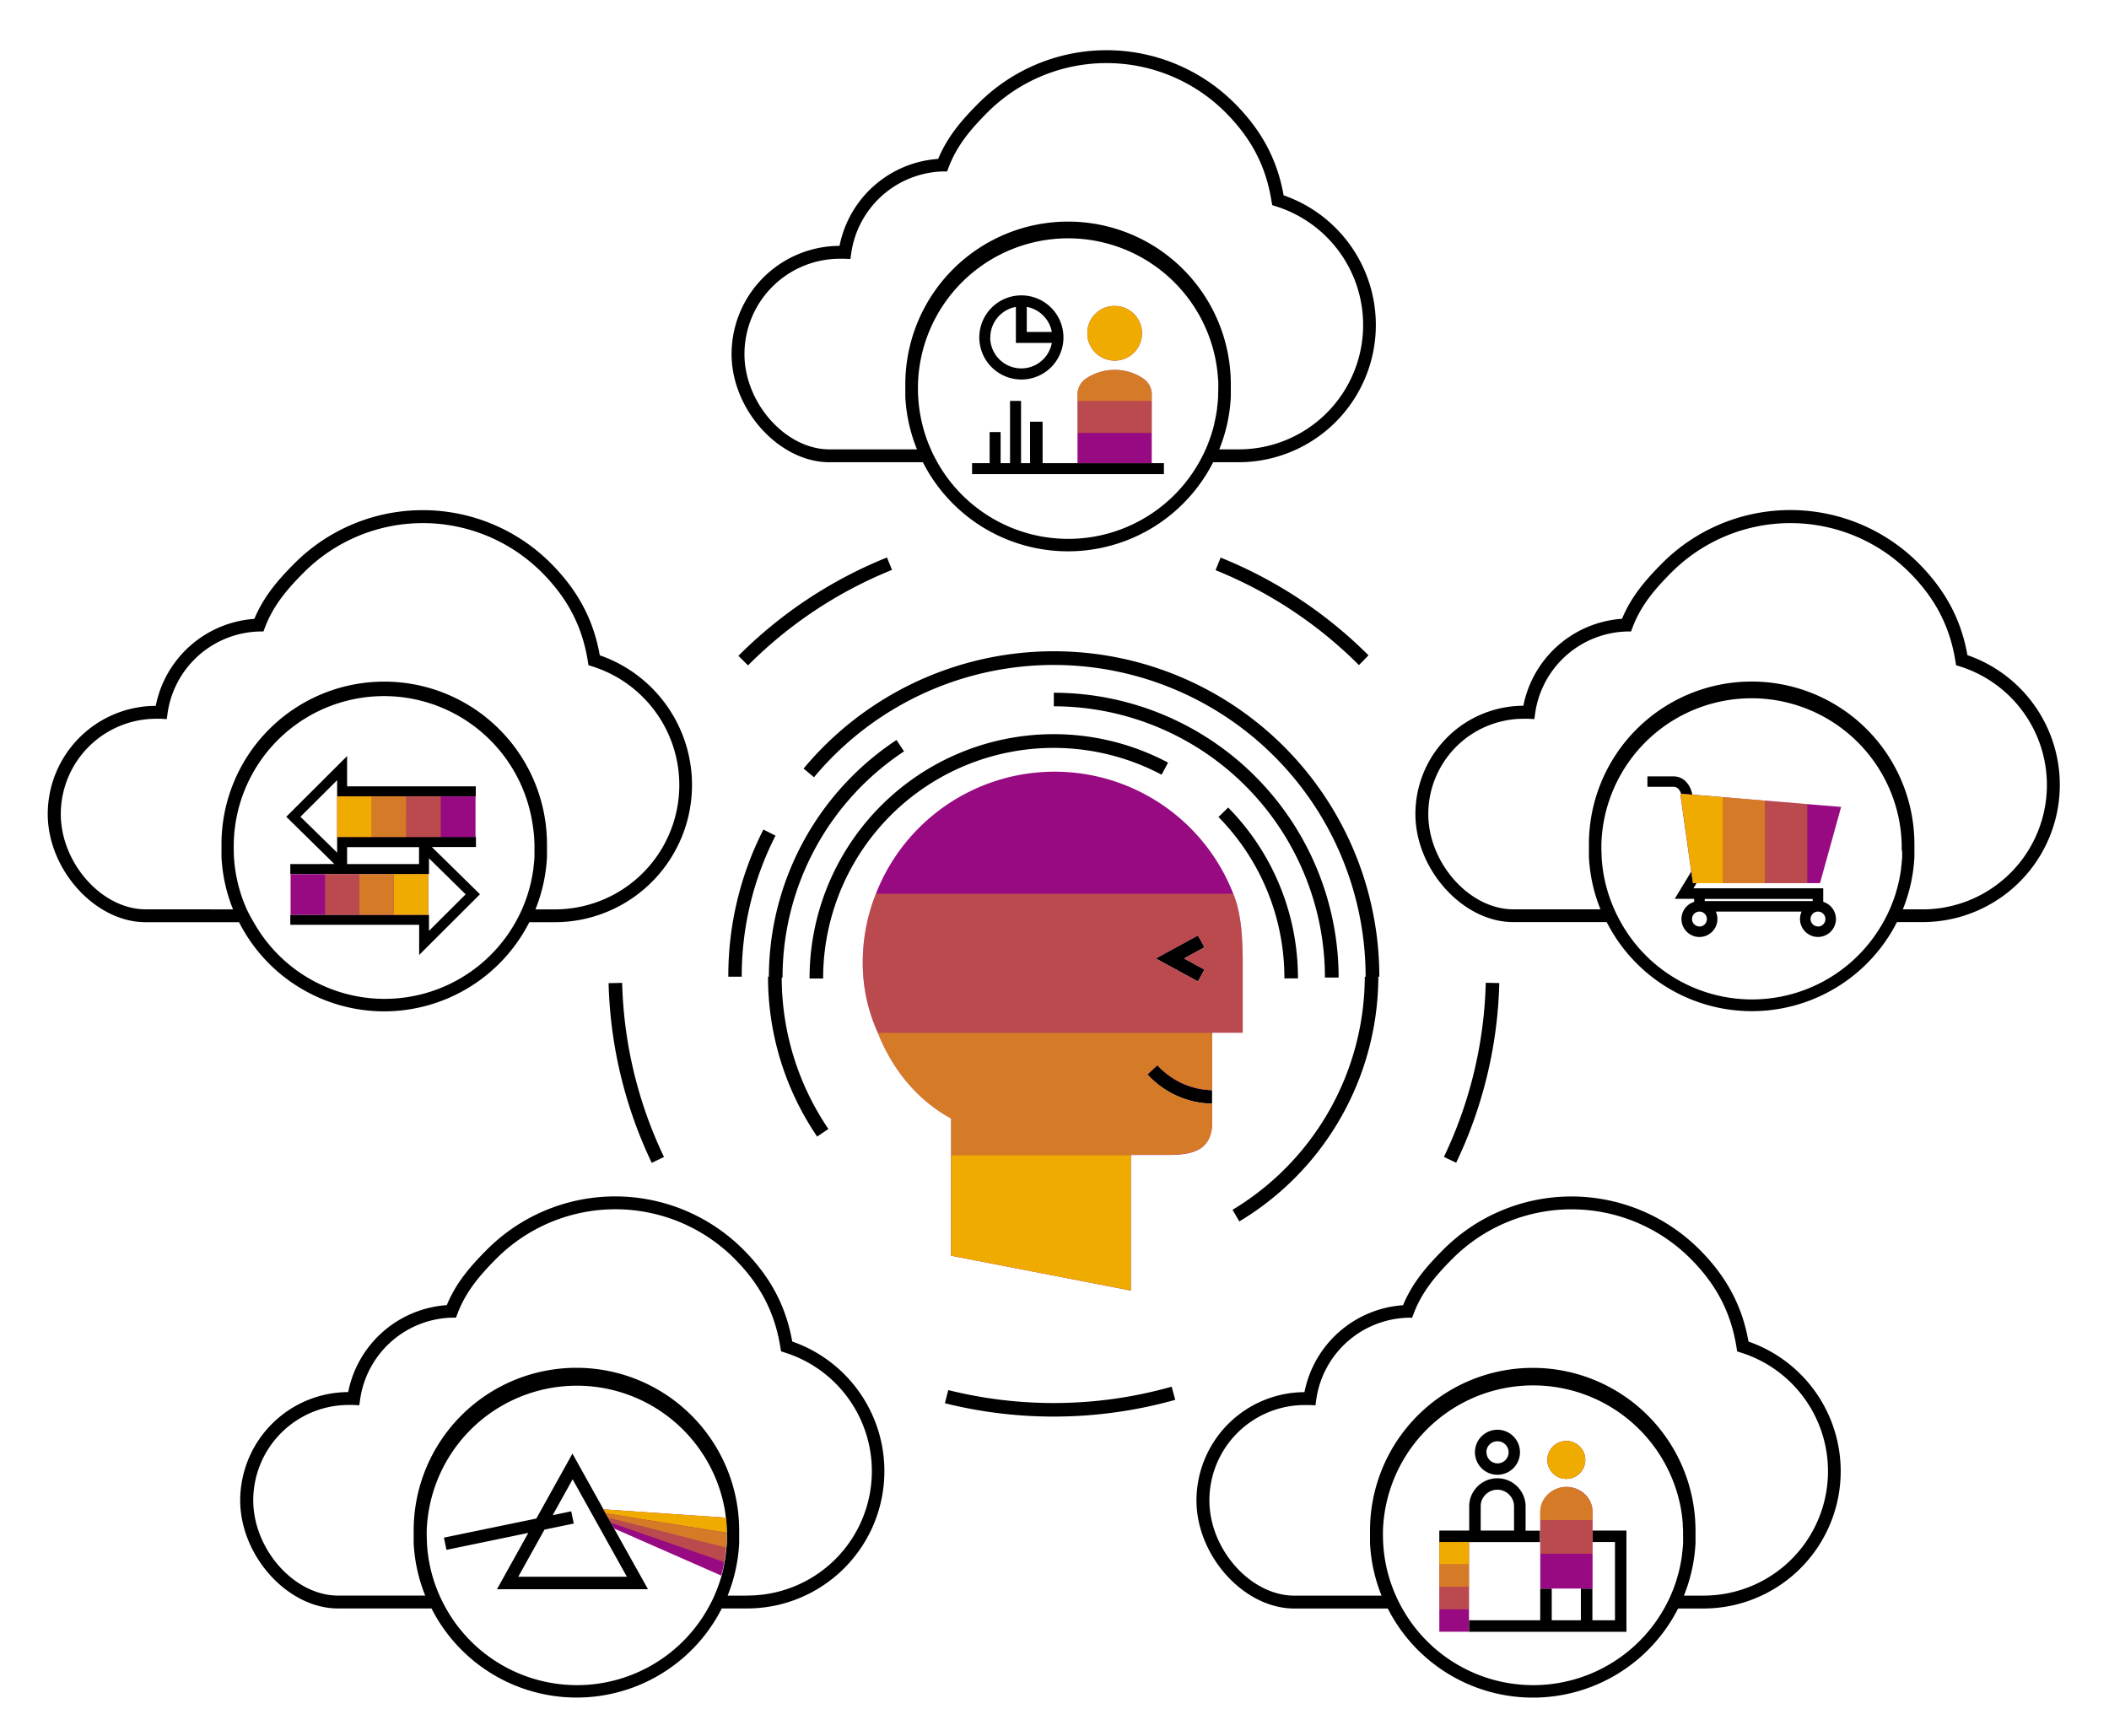 <svg xmlns="http://www.w3.org/2000/svg" viewBox="0 0 622 512"><defs><style>.cls-1{fill:#970a82;}.cls-2,.cls-3,.cls-4{fill:#f0ab00;}.cls-3{opacity:0.7;}.cls-4{opacity:0.4;}</style></defs><title>284453-pictogram</title><g id="outlines_--_combound_path" data-name="outlines -- combound path"><path d="M180.2,449.15l-.82-1.48-.74-1.32-.65-1.17-9.16-16.44-10.65,19.15-27.25,5.63.74,3.61,24.14-5-9.24,16.61h44.54l-10-17.9Zm-27.35,15.91,7.73-13.9,8.64-1.79-.75-3.61L163,446.9l5.88-10.58,16,28.73ZM85.62,254.86v2.94h40.9v-4.64l10.81,10.62-10.81,10.78v-4.75H85.62v2.95h38v8.9l17.94-17.9-14.19-13.93h13v-3H99.43v4.65L88.61,240.9l10.82-10.78v4.75h40.89v-2.94H102.37V223l-17.94,17.9,14.18,13.94Zm16.75-5h21.21v5H102.37ZM113.3,298.3A48.08,48.08,0,0,0,156.11,272h7.49a40.48,40.48,0,0,0,13.29-78.72c-1.86-10.52-6.49-19.19-14.5-27.21a53.4,53.4,0,0,0-75.44,0c-5.21,5.21-9.26,10.05-11.94,16.47a31.91,31.91,0,0,0-29.08,25.65,31.94,31.94,0,0,0-31.85,31.9c0,16.4,14,31.91,28.85,31.91H70.5A48.05,48.05,0,0,0,113.3,298.3ZM42.93,268.2c-12.88,0-25-13.66-25-28.11A28.14,28.14,0,0,1,46,212c.48,0,1,0,1.44,0l1.74.1.24-1.72a28.08,28.08,0,0,1,27-24.12l1.27,0,.45-1.19c2.42-6.37,6.36-11.12,11.53-16.29a49.6,49.6,0,0,1,70.07,0c7.71,7.7,12,16.05,13.63,26.25l.18,1.17,1.12.35a36.68,36.68,0,0,1-11,71.67h-5.76a47.6,47.6,0,0,0,3.41-15.49l0-3.69a48,48,0,0,0-96,0l0,3.69a47.6,47.6,0,0,0,3.41,15.49Zm29.85,0A43.86,43.86,0,0,1,69,252.71q-.06-1.2-.06-2.43c0-.42,0-.84,0-1.26A44.31,44.31,0,0,1,157,242.63q.38,2.2.54,4.47s0,.08,0,.12q.06.9.09,1.8c0,.42,0,.84,0,1.26s0,.86,0,1.29a1.62,1.62,0,0,1,0,.22c0,.31,0,.62,0,.92-.06,1.1-.17,2.17-.31,3.24l0,.27c-.19,1.32-.42,2.63-.72,3.91,0,.09,0,.18-.05.27-.29,1.23-.64,2.44-1,3.62-.47,1.43-1,2.82-1.6,4.18s-1.22,2.57-1.91,3.8a44.27,44.27,0,0,1-77.22,0A40.88,40.88,0,0,1,72.78,268.2ZM233.65,395.68c-1.86-10.52-6.49-19.19-14.5-27.2a53.4,53.4,0,0,0-75.44,0c-5.21,5.21-9.26,10-11.94,16.47a31.89,31.89,0,0,0-29.08,25.64A32,32,0,0,0,70.84,442.5c0,16.4,14,31.91,28.85,31.91h27.57a48,48,0,0,0,85.61,0h7.49a40.49,40.49,0,0,0,13.29-78.73ZM214.35,454v.22c0,.3,0,.61,0,.92s-.06.92-.11,1.38c-.05.63-.12,1.24-.2,1.86l0,.26c-.1.72-.22,1.42-.35,2.12s-.23,1.2-.37,1.8c0,.09,0,.18,0,.27-.15.64-.32,1.27-.5,1.9s-.34,1.15-.53,1.72c-.47,1.42-1,2.82-1.6,4.18s-1.21,2.56-1.91,3.8a44.28,44.28,0,0,1-77.22,0,42.16,42.16,0,0,1-1.91-3.8,43.64,43.64,0,0,1-3.73-15.49c0-.81-.07-1.62-.07-2.43,0-.42,0-.84,0-1.26A44.31,44.31,0,0,1,213.71,445c.15.85.26,1.71.36,2.58.07.63.14,1.25.18,1.88,0,.05,0,.09,0,.13,0,.59.07,1.2.09,1.8,0,.22,0,.44,0,.66s0,.4,0,.6C214.39,453.12,214.37,453.55,214.35,454Zm6,16.63H214.6A47.86,47.86,0,0,0,218,455.12l0-3.69a48,48,0,0,0-96,0l0,3.69a47.6,47.6,0,0,0,3.41,15.49H99.69c-12.88,0-25-13.66-25-28.11a28.14,28.14,0,0,1,28.11-28.11c.47,0,1,0,1.43,0l1.74.09.24-1.72a28.11,28.11,0,0,1,27-24.12l1.27,0,.45-1.19c2.42-6.37,6.36-11.12,11.53-16.29a49.6,49.6,0,0,1,70.07,0c7.71,7.7,12,16,13.63,26.25l.18,1.16,1.12.36a36.68,36.68,0,0,1-11,71.67Zm295.33-74.93c-1.86-10.52-6.49-19.19-14.5-27.2a53.4,53.4,0,0,0-75.44,0c-5.21,5.21-9.26,10-11.94,16.47a31.89,31.89,0,0,0-29.08,25.64,32,32,0,0,0-31.85,31.91c0,16.4,14,31.91,28.85,31.91H409.3a48,48,0,0,0,85.61,0h7.49a40.49,40.49,0,0,0,13.29-78.73ZM496.39,454v.22c0,.3,0,.61,0,.92-.06,1.09-.17,2.17-.31,3.24l0,.26c-.18,1.33-.42,2.63-.72,3.92,0,.09,0,.18-.05.27-.29,1.23-.64,2.43-1,3.62-.47,1.42-1,2.82-1.6,4.18s-1.22,2.56-1.91,3.8a44.28,44.28,0,0,1-77.22,0,42.16,42.16,0,0,1-1.91-3.8,43.64,43.64,0,0,1-3.73-15.49c-.05-.81-.07-1.62-.07-2.43,0-.42,0-.84,0-1.26A44.31,44.31,0,0,1,495.75,445a43.45,43.45,0,0,1,.54,4.46c0,.05,0,.09,0,.13,0,.59.07,1.2.09,1.8,0,.42,0,.84,0,1.26S496.41,453.55,496.39,454Zm6,16.63h-5.76a47.86,47.86,0,0,0,3.42-15.49l0-3.69a48,48,0,0,0-96,0l0,3.69a47.6,47.6,0,0,0,3.41,15.49H381.73c-12.88,0-25.05-13.66-25.05-28.11a28.14,28.14,0,0,1,28.11-28.11c.47,0,.95,0,1.43,0l1.74.09.24-1.72a28.11,28.11,0,0,1,27-24.12l1.27,0,.45-1.19c2.42-6.37,6.36-11.12,11.53-16.29a49.6,49.6,0,0,1,70.07,0c7.71,7.7,12,16,13.63,26.25l.18,1.16,1.12.36a36.68,36.68,0,0,1-11,71.67Zm-32.71-19.19h10v29.86H433.25v-3.4h21v-9.34h3.4v9.34h8.59v-9.34h3.4v9.34h6.66V454.82h-6.62Zm-15.49,3.4H424.49v-3.4h8.82v-7.19a8.15,8.15,0,0,1,1.87-5.18,8.3,8.3,0,0,1,12.87,0,8.25,8.25,0,0,1,1.89,5.22v7.19h4.26Zm-7.66-10.59a4.79,4.79,0,0,0-1.07-3,4.91,4.91,0,0,0-7.7,0,4.67,4.67,0,0,0-1.06,3v7.19h9.83ZM435,428.33a6.64,6.64,0,0,1,6.62-6.63h.1a6.64,6.64,0,1,1-6.72,6.63Zm3.41,0a3.26,3.26,0,1,0,3.31-3.23h-.1A3.22,3.22,0,0,0,438.37,428.33ZM339.68,136.6h3.59v3.24H286.69V136.6h5.18v-9.17h3.24v9.17h2.78V118.24h3.24V136.6h2.66V124.38h3.7V136.6h32.19ZM215.76,104.43A31.94,31.94,0,0,1,247.6,72.52a31.91,31.91,0,0,1,29.09-25.65c2.68-6.41,6.73-11.26,11.94-16.46a53.4,53.4,0,0,1,75.44,0c8,8,12.64,16.68,14.5,27.2a40.48,40.48,0,0,1-13.29,78.72h-7.49a48,48,0,0,1-85.61,0H244.61C229.78,136.33,215.76,120.83,215.76,104.43Zm143.55,10.19c0-.43,0-.84,0-1.26,0-.61,0-1.21-.1-1.81a.49.49,0,0,0,0-.12c-.11-1.51-.29-3-.54-4.46a44.31,44.31,0,0,0-87.94,6.39c0,.42,0,.83,0,1.26,0,.81,0,1.62.07,2.43a44,44,0,0,0,3.74,15.49c.57,1.3,1.21,2.56,1.9,3.79a44.28,44.28,0,0,0,77.23,0c.69-1.23,1.33-2.49,1.91-3.79s1.13-2.76,1.6-4.18c.39-1.19.74-2.39,1-3.62,0-.09,0-.18.05-.27.29-1.29.53-2.59.72-3.92l0-.26c.14-1.07.25-2.15.31-3.24,0-.31,0-.62,0-.93a1.48,1.48,0,0,0,0-.21C359.29,115.48,359.31,115.05,359.31,114.62ZM219.56,104.43c0,14.45,12.17,28.11,25.05,28.11h25.83A47.6,47.6,0,0,1,267,117.05l0-3.69a48,48,0,0,1,96,0l0,3.69a47.6,47.6,0,0,1-3.41,15.49h5.76a36.68,36.68,0,0,0,11-71.67l-1.12-.36L375,59.35c-1.59-10.21-5.92-18.55-13.63-26.26a49.62,49.62,0,0,0-70.07,0c-5.17,5.17-9.11,9.92-11.53,16.3l-.45,1.18-1.27,0a28.11,28.11,0,0,0-27,24.12l-.24,1.72-1.74-.09c-.48,0-1,0-1.44,0A28.13,28.13,0,0,0,219.56,104.43Zm69.26-4.9a12.41,12.41,0,1,1,12.41,12.41A12.43,12.43,0,0,1,288.82,99.53Zm14-1.62h7.39a9.18,9.18,0,0,0-7.39-7.39Zm-10.78,1.62a9.16,9.16,0,0,0,18.17,1.62H299.61V90.52A9.17,9.17,0,0,0,292.07,99.53ZM537.72,266v-4H499.45l.94-1.57H499.3l-.28-1.93-.2-1.46-4.9,8.07h5.73V266a5.3,5.3,0,1,0,6.86,5.06,5.25,5.25,0,0,0-.47-2.19h25.3a5.3,5.3,0,1,0,10.13,2.19A5.32,5.32,0,0,0,537.72,266Zm-36.51,7.25a2.19,2.19,0,1,1,2.19-2.19A2.19,2.19,0,0,1,501.21,273.28Zm1.56-7.49v-.63h31.84v.63Zm33.4,7.49a2.19,2.19,0,1,1,2.19-2.19A2.19,2.19,0,0,1,536.17,273.28Zm44.08-80c-1.86-10.52-6.49-19.19-14.5-27.21a53.41,53.41,0,0,0-75.45,0c-5.2,5.21-9.25,10.05-11.93,16.47a31.91,31.91,0,0,0-29.09,25.65,31.94,31.94,0,0,0-31.84,31.9c0,16.4,14,31.91,28.85,31.91h27.57a48,48,0,0,0,85.6,0H567a40.48,40.48,0,0,0,13.29-78.72ZM561,251.57a1.62,1.62,0,0,1,0,.22c0,.31,0,.62,0,.92-.06,1.1-.17,2.17-.31,3.24,0,.09,0,.18,0,.27-.18,1.32-.42,2.63-.71,3.91,0,.09,0,.18-.05.27-.29,1.23-.64,2.44-1,3.62-.47,1.43-1,2.82-1.6,4.18s-1.22,2.57-1.91,3.8A44.28,44.28,0,0,1,478,272c-.69-1.23-1.33-2.5-1.9-3.8a43.86,43.86,0,0,1-3.74-15.49c0-.8-.07-1.61-.07-2.43,0-.42,0-.84,0-1.26a44.31,44.31,0,0,1,87.94-6.39q.38,2.2.54,4.47s0,.08,0,.12q.07.9.09,1.8c0,.42,0,.84,0,1.26S561,251.14,561,251.57Zm6,16.63H561.2a47.6,47.6,0,0,0,3.41-15.49l0-3.69a48,48,0,0,0-96,0l0,3.69a47.6,47.6,0,0,0,3.41,15.49H446.29c-12.88,0-25.05-13.66-25.05-28.11A28.13,28.13,0,0,1,449.34,212c.48,0,1,0,1.44,0l1.74.1.24-1.72a28.08,28.08,0,0,1,27-24.12l1.27,0,.45-1.19c2.42-6.37,6.36-11.12,11.53-16.29a49.6,49.6,0,0,1,70.07,0c7.71,7.7,12,16.05,13.63,26.25l.18,1.17,1.12.35a36.68,36.68,0,0,1-11,71.67Zm-73.37-36.13h-7.76V229h7.76c3.35,0,4.93,3.06,5.31,4.71l.21.72-2.18-.18-1.14-.09C495.59,233.5,495,232.07,493.59,232.07Zm-274.83,56h-4a94.94,94.94,0,0,1,10.35-43.4l3.57,1.81A91,91,0,0,0,218.76,288.1Zm187.75,0h.25A96,96,0,0,0,237,226.69l3.07,2.56A92,92,0,0,1,402.76,288.1h-.25a80.48,80.48,0,0,1-39,68.73l2,3.43A84.47,84.47,0,0,0,406.51,288.1Zm-23.75.5a71.57,71.57,0,0,0-20.58-50.39l-2.86,2.8a67.58,67.58,0,0,1,19.44,47.59Zm8-.25h4a84.1,84.1,0,0,0-84-84v4A80.09,80.09,0,0,1,390.76,288.35Zm-48.19-59.86,1.88-3.53A72,72,0,0,0,238.76,288.6h4a68,68,0,0,1,99.81-60.11Zm-76-6.86-2.21-3.34a83.89,83.89,0,0,0-37.64,69.81h-.25A83.63,83.63,0,0,0,241,335.23l3.31-2.25a79.55,79.55,0,0,1-13.76-44.63h.25A79.87,79.87,0,0,1,266.61,221.63Zm137-28.31A131,131,0,0,0,360,164.46l-1.5,3.71a127,127,0,0,1,42.29,28Zm34.58,96.58a126.31,126.31,0,0,1-12.34,51.35l3.61,1.73a130.28,130.28,0,0,0,12.72-53Zm-258.7.11a130.49,130.49,0,0,0,12.73,53l3.61-1.73a126.31,126.31,0,0,1-12.34-51.35Zm82.1-125.55a130.8,130.8,0,0,0-43.81,29l2.83,2.83a126.9,126.9,0,0,1,42.47-28.17ZM353.32,275.9l-12.45,6.8,12.45,6.79,1.92-3.51-6-3.28,6-3.29Zm-12,38.28-2.93,2.72a26.43,26.43,0,0,0,19.08,8.63h0v-4h0A22.5,22.5,0,0,1,341.36,314.18Zm-30.6,99.64A128.17,128.17,0,0,1,279.67,410l-1,3.88a132.62,132.62,0,0,0,67.94-1L345.55,409A127.63,127.63,0,0,1,310.76,413.82Z"/></g><g id="color_band" data-name="color band"><path class="cls-1" d="M461.88,425H462a5.6,5.6,0,1,1-.11,0Zm4.37,43.54h3.44V445.92A7.21,7.21,0,0,0,468,441.3a7.93,7.93,0,0,0-12,0,7.22,7.22,0,0,0-1.73,4.62v22.62h12.05Zm-37.38-13.72h-4.38v26.46h8.76V454.82ZM366.51,304.6v-20c0-7.26-.3-15-2.79-21a56.57,56.57,0,0,0-105.39,0,54.59,54.59,0,0,0-3.88,20.5,49.23,49.23,0,0,0,4.45,20.5c4.76,12,12.61,20.38,21.61,25.29v40.48l53,10.28v-40h10.94c6.71,0,13.06-1,13.06-9.66v-5.41a26.43,26.43,0,0,1-19.08-8.63l2.93-2.72a22.5,22.5,0,0,0,16.15,7.35V304.6ZM355.24,286l-1.92,3.51-12.45-6.79,12.45-6.8,1.92,3.51-6,3.29Zm-228.9-16.17H85.7v-12h40.64ZM99.43,246.88h40.81v-12H99.43M339.68,136.6H317.79V116.06a5.71,5.71,0,0,1,2.44-4.35,15,15,0,0,1,8.53-2.61,14.79,14.79,0,0,1,8.49,2.61,5.67,5.67,0,0,1,2.43,4.35V136.6Zm-19-38.36a8.06,8.06,0,1,0,8.14-8h-.17A8,8,0,0,0,320.68,98.24ZM499.3,260.48h37.47L543,238l-43.93-3.64-2.18-.18-1.14-.09-.19,0h0l3.23,23,.2,1.46ZM181.14,450.84l31.57,13.87c.18-.63.35-1.26.5-1.9,0-.09,0-.18,0-.27.3-1.29.54-2.59.72-3.92l0-.26c.14-1.07.25-2.15.31-3.24,0-.31,0-.62,0-.92V454c0-.43,0-.86,0-1.29s0-.84,0-1.26c0-.6-.05-1.21-.09-1.8,0,0,0-.09,0-.13,0-.63-.11-1.25-.18-1.88L178,445.18Z"/></g><g id="_100_band" data-name="100% band"><path class="cls-2" d="M461.88,425H462a5.6,5.6,0,1,1-.11,0Zm-28.63,36.44v-6.62h-8.76v6.62h8.76ZM280.51,370.37l53,10.28v-40h-53ZM320.68,98.24a8.06,8.06,0,1,0,8.14-8h-.17A8,8,0,0,0,320.68,98.24ZM116.18,269.81v-12h10.16v12ZM99.43,246.88h10.2v-12H99.43m408.65,25.61V235.12l-12.49-1,3.71,26.38ZM178.64,446.35l35.73,5.74c0-.22,0-.44,0-.66,0-.6-.05-1.21-.09-1.8,0,0,0-.09,0-.13,0-.63-.11-1.25-.18-1.88h0L178,445.18Z"/></g><g id="_70_band" data-name="70% band"><path class="cls-3" d="M469.69,445.92v2.41H454.2v-2.41a7.22,7.22,0,0,1,1.73-4.62,7.93,7.93,0,0,1,12,0A7.21,7.21,0,0,1,469.69,445.92Zm-36.44,22.13v-6.61h-8.76v6.61h8.76ZM357.31,304.6H258.9c4.76,12,12.61,20.38,21.61,25.29V340.6h63.94c6.71,0,13.06-1,13.06-9.66v-5.41a26.43,26.43,0,0,1-19.08-8.63l2.93-2.72a22.5,22.5,0,0,0,16.15,7.35V304.6ZM337.25,111.71a14.79,14.79,0,0,0-8.49-2.61,15,15,0,0,0-8.53,2.61,5.71,5.71,0,0,0-2.44,4.35v2.26h21.89v-2.26A5.67,5.67,0,0,0,337.25,111.71ZM106,269.81v-12h10.16v12Zm3.61-34.94v12h10.2v-12Zm398.45.25v25.36h12.48V236.14ZM179.38,447.67l34.83,8.83c0-.46.08-.92.11-1.38s0-.62,0-.92V454c0-.43,0-.86,0-1.29,0-.2,0-.4,0-.6l-35.73-5.74Z"/></g><g id="_40_band" data-name="40% band"><path class="cls-4" d="M339.68,118.32v9.37H317.79v-9.37ZM106,257.8H95.86v12H106Zm13.81-22.93H130v12H119.83Zm400.73,25.61h12.49V237.16l-12.49-1ZM180.2,449.15l33.43,11.59c.13-.7.25-1.4.35-2.12l0-.26c.08-.62.15-1.23.2-1.86l-34.83-8.83Zm274-.82v9.95h15.49v-9.95Zm-25.33,26.34h-4.38v-6.62h8.76v6.62ZM357.31,304.6H258.9a49.23,49.23,0,0,1-4.45-20.5,54.59,54.59,0,0,1,3.88-20.5H363.72c2.49,6,2.79,13.79,2.79,21v20h-9.2Zm-8.09-21.9,6-3.29-1.92-3.51-12.45,6.8,12.45,6.79,1.92-3.51Z"/></g></svg>